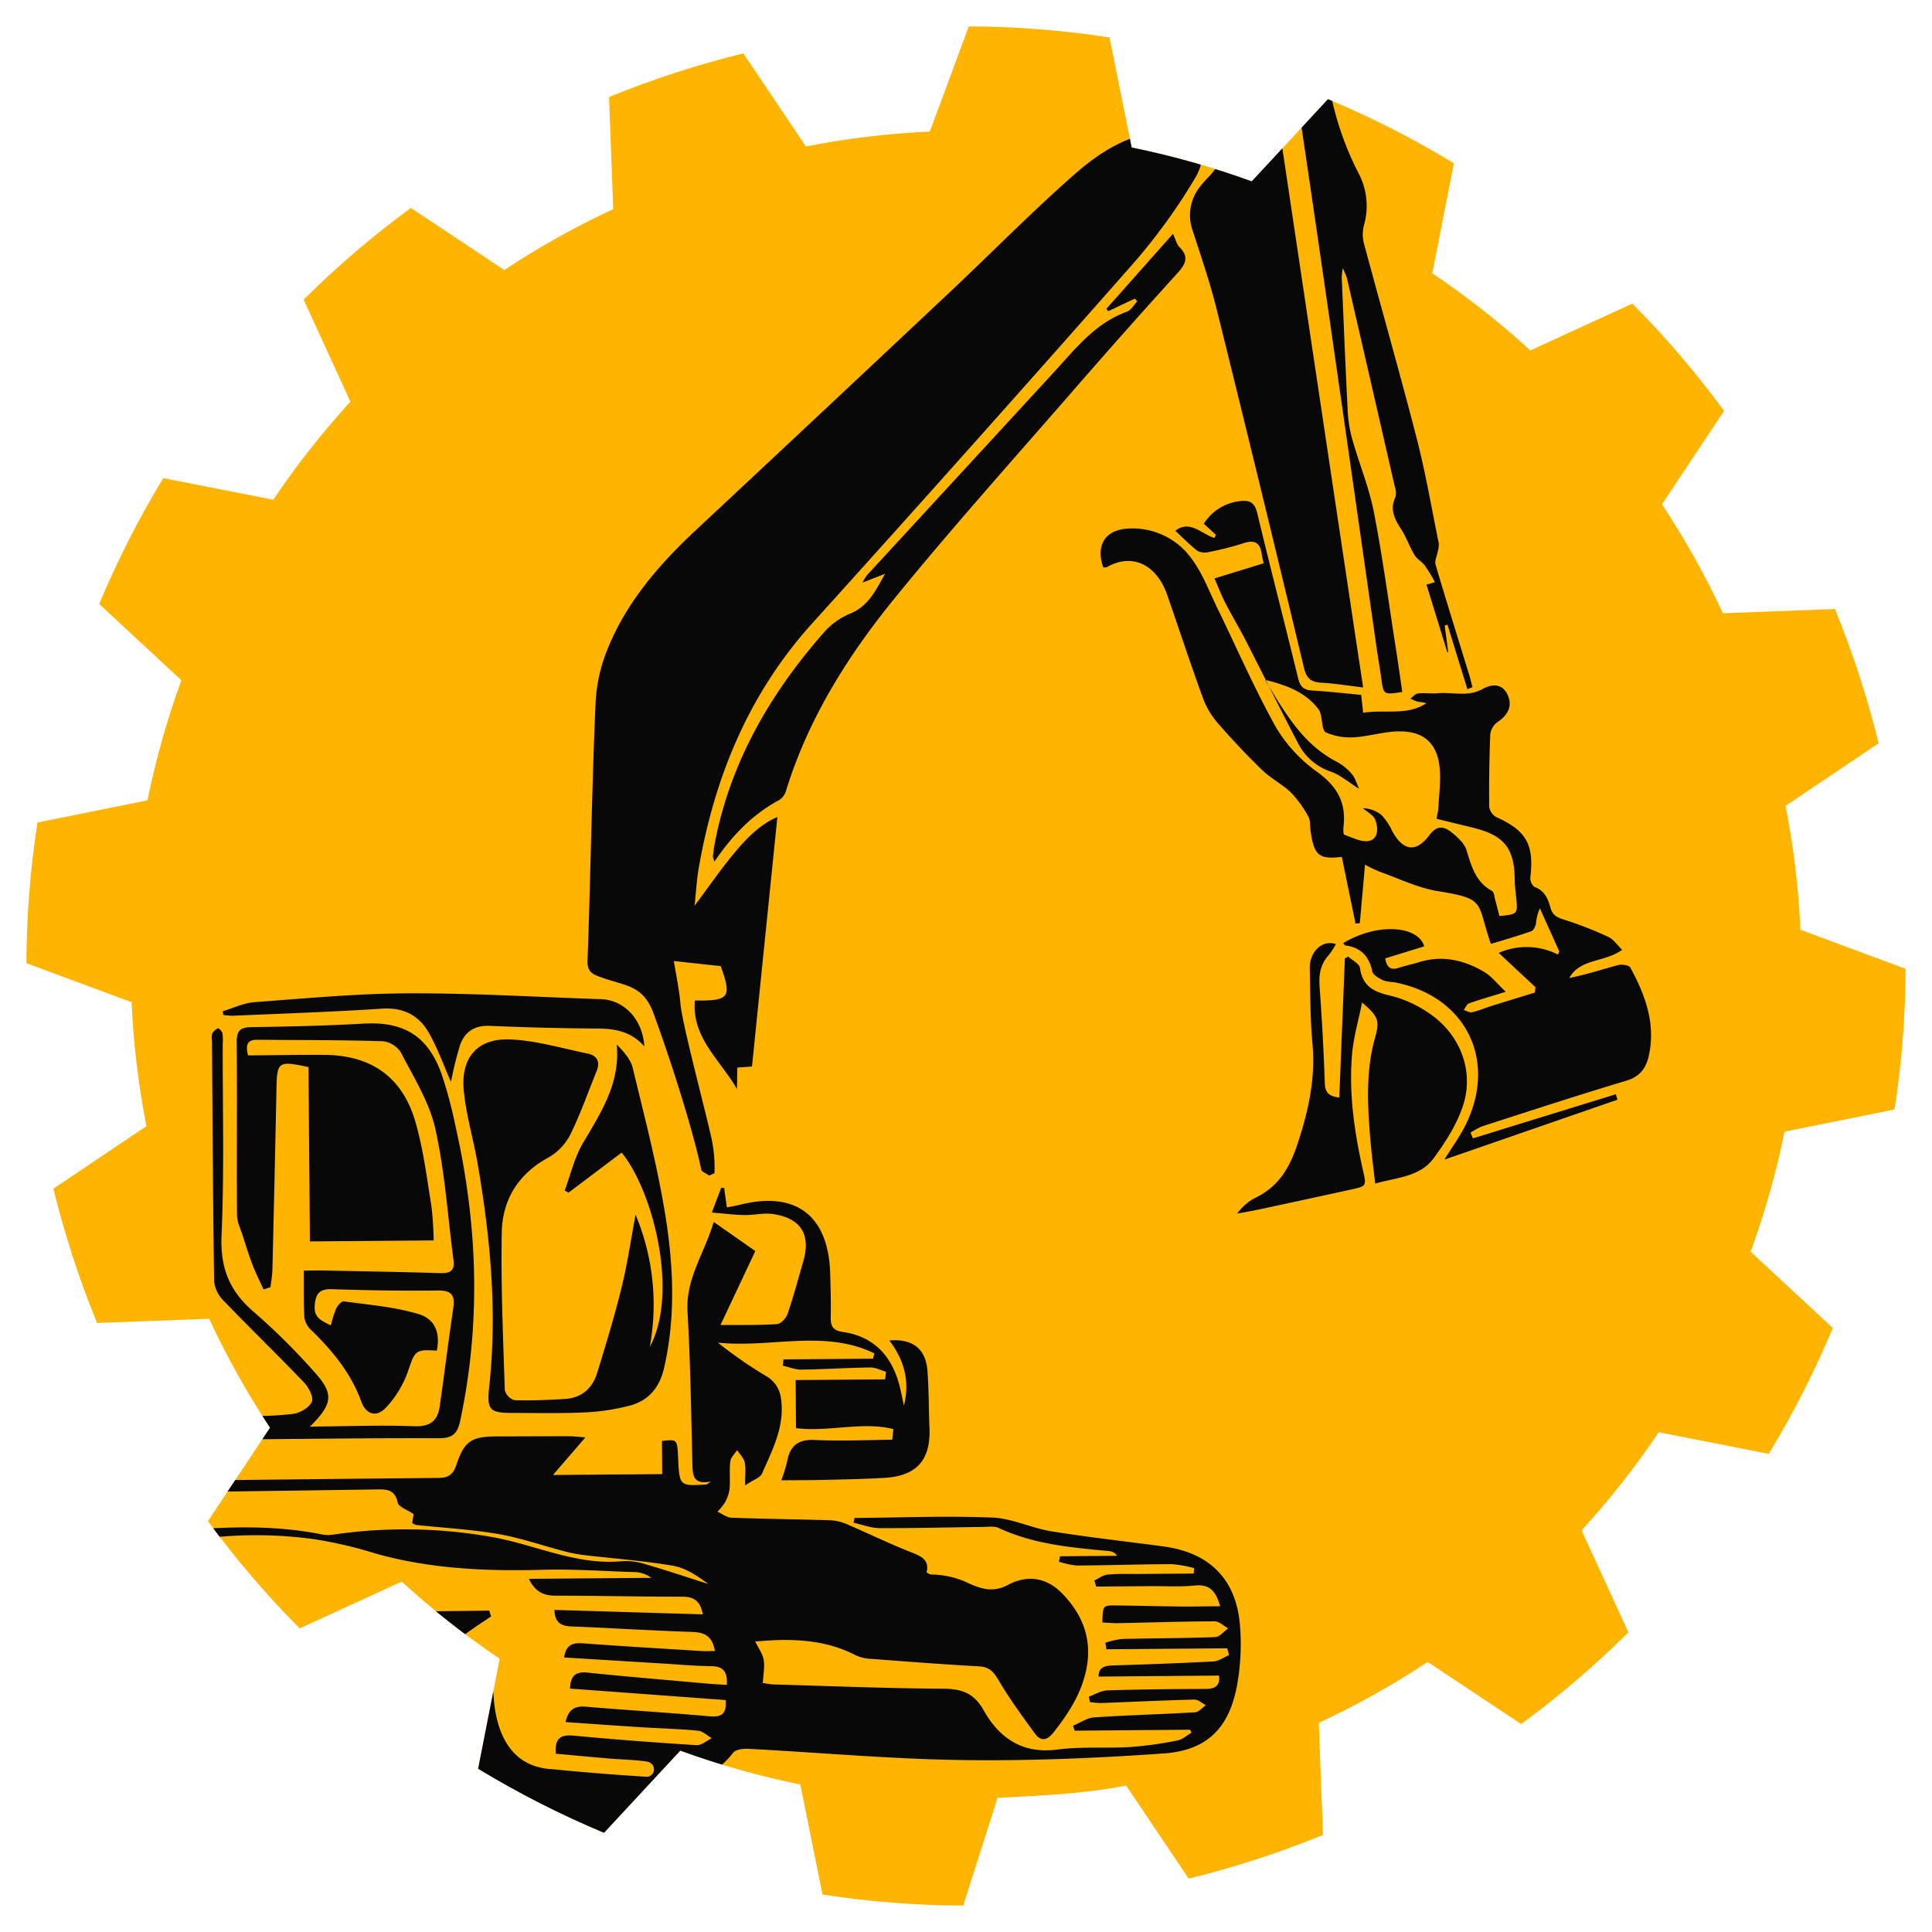 <svg xmlns="http://www.w3.org/2000/svg" xmlns:xlink="http://www.w3.org/1999/xlink" width="512" height="512" viewBox="0 0 512 512"><defs><clipPath id="a"><path d="M440.438,133.649l16.455-24.767a247.394,247.394,0,0,0-24.312-28.42l-27.029,12.4a221.711,221.711,0,0,0-25.983-20.442l5.719-29.153a250.433,250.433,0,0,0-33.359-16.981L331.723,48.066a221.636,221.636,0,0,0-31.817-8.98L294.028,9.934A247.358,247.358,0,0,0,256.743,7L246.4,34.878a220.2,220.2,0,0,0-32.836,3.932L196.992,14.148q-9.025,2.212-18.011,5.128T161.4,25.728l1.112,29.692a220.274,220.274,0,0,0-28.864,16.142L108.883,55.107A247.4,247.4,0,0,0,80.462,79.419l12.4,27.029a221.711,221.711,0,0,0-20.442,25.983l-29.152-5.72a250.512,250.512,0,0,0-16.982,33.36l21.779,20.206a221.6,221.6,0,0,0-8.98,31.817L9.935,217.972A247.229,247.229,0,0,0,7,255.257L34.878,265.6a220.2,220.2,0,0,0,3.932,32.836L14.148,315.008q2.212,9.026,5.129,18.011t6.451,17.58l29.692-1.112a220.274,220.274,0,0,0,16.142,28.864L55.107,403.117a247.4,247.4,0,0,0,24.312,28.421l27.029-12.4a221.711,221.711,0,0,0,25.983,20.442l-5.719,29.153a250.427,250.427,0,0,0,33.359,16.98l20.206-21.778a221.765,221.765,0,0,0,31.817,8.98l5.878,29.151A247.359,247.359,0,0,0,255.257,505l9.108-28.569c10.907-.48,23.112-1.086,34.071-3.241l16.572,24.662q9.026-2.212,18.011-5.129t17.581-6.451l-1.113-29.692a220.274,220.274,0,0,0,28.864-16.142l24.767,16.455a247.394,247.394,0,0,0,28.42-24.312l-12.4-27.03a221.617,221.617,0,0,0,20.442-25.982l29.153,5.719a250.552,250.552,0,0,0,16.981-33.359l-21.779-20.206a221.672,221.672,0,0,0,8.98-31.817l29.152-5.878A247.358,247.358,0,0,0,505,256.743L477.122,246.4a220.189,220.189,0,0,0-3.932-32.836l24.662-16.572q-2.212-9.025-5.129-18.011T486.272,161.4l-29.692,1.112A220.146,220.146,0,0,0,440.438,133.649Z" style="fill:none"/></clipPath></defs><g style="clip-path:url(#a)"><circle cx="253.382" cy="256.282" r="266.857" style="fill:#ffb400"/><path d="M122.339,433.823c2.453-2,5.189-3.655,7.8-5.462-.247-.783-.234-.744-.481-1.526-5.32.046-10.641.147-15.961.18C113.76,427.056,122.215,433.73,122.339,433.823Z" style="fill:#080809"/><path d="M328.587,430.5c-1.065-12.095-8.138-19.043-20.2-20.67-9.895-1.337-19.831-2.419-29.685-4-5.315-.857-10.462-3.452-15.75-3.663-12.145-.483-24.327.012-36.5.113-.09.42-.177.841-.268,1.261,2.287.5,4.569,1.413,6.859,1.426,9.195.041,18.394-.2,27.591-.312,1.347-.018,2.879-.264,4.01.266,9.276,4.341,19.25,5.2,29.225,6.131a2.792,2.792,0,0,1,2.16,1.25l-15.13.121-.277,1.434a21.736,21.736,0,0,0,4.71,1.026c8.384-.048,16.769-.341,25.156-.367a32.742,32.742,0,0,1,5.982,1.064c-.044.473-.092.949-.139,1.425q-6.909.058-13.818.112c-2.977.027-5.968-.1-8.923.154-1.225.1-2.38,1.008-3.568,1.55.156.547.315,1.1.47,1.644l14.383-.117c3.923-.028,7.875.237,11.762-.168,4-.414,5.59,1.578,6.718,5.491-3.733.027-7.158.107-10.585.074-5.68-.06-11.36-.226-17.041-.283-3.488-.035-3.486.02-3.592,4.509,1.39.067,2.8.215,4.2.186,8.523-.169,17.039-.454,25.561-.483,1.189,0,2.382,1.212,3.573,1.862-1.142.807-2.263,2.266-3.435,2.312-8.245.316-16.5.292-24.75.5a21.582,21.582,0,0,0-4.345,1.006q.132.859.259,1.72,16.012-.126,32.022-.257c.163.6.324,1.2.487,1.8-1.375.584-2.726,1.606-4.126,1.68-8.779.475-17.569.767-26.358,1.054-2.17.071-4.075.254-4.1,2.956l31.912-.26c.326,2.534-.831,3.536-3.573,3.541-8.656.018-17.317.1-25.968.374-1.669.052-3.305,1.084-4.959,1.663.112.484.222.965.332,1.45a22.643,22.643,0,0,0,2.906.25c8.245-.306,16.487-.713,24.735-.917,1.011-.025,2.043.97,3.069,1.494-.964.652-1.9,1.815-2.892,1.873-8.912.532-17.844.749-26.746,1.352-1.906.128-3.731,1.442-5.593,2.213.153.435.309.87.462,1.307q15.276-.126,30.559-.249l.388.786c-1.241.71-2.412,1.811-3.741,2.06a99.565,99.565,0,0,1-12.417,1.729c-6.478.392-13.05-.165-19.452.678-9.2,1.216-15.354-3.1-19.392-10.286-2.718-4.836-5.974-5.81-10.988-5.842-14.877-.095-29.746-.7-44.621-1.125-.917-.026-1.828-.222-2.993-.372.117-2.154.535-4.187.24-6.107-.238-1.563-1.331-2.993-2.254-4.921,1.745-.1,4.151-.326,6.561-.374,6.982-.138,13.748.758,20.069,4.049a11.237,11.237,0,0,0,4.27.955c9.44.722,18.883,1.451,28.336,1.969,2.66.143,3.845,1.287,5.168,3.542,2.913,4.968,6.345,9.644,9.746,14.306,1.542,2.115,3.219,1.816,4.88-.3,4.145-5.264,7.7-10.759,8.864-17.536,1.3-7.591-1.29-13.872-6.436-19.216-4.118-4.278-9.143-5.193-14.434-2.4-3.731,1.975-6.792,1.407-11.358-.831a23.836,23.836,0,0,0-9.084-1.906c-.339-.022-.534-.207-1.172-.544.847-3.506-1.614-4.368-4.385-5.466-5.731-2.271-11.28-4.991-16.953-7.412a12.131,12.131,0,0,0-4.392-.956c-8.653-.261-17.312-.349-25.963-.671-1.259-.047-2.484-1.039-3.727-1.6a14.854,14.854,0,0,0,2-2.459,10.021,10.021,0,0,0,1.223-3.63c.2-2.4-.1-4.848.183-7.235.124-1.048,1.164-1.986,1.792-2.973.694,1.049,1.731,2.015,2.006,3.166.355,1.5.107,3.158.132,6.17,2.157-1.46,4-2.02,4.5-3.168,2.809-6.454,6.216-12.748,4.927-20.35a7.826,7.826,0,0,0-3.678-5.349,114.732,114.732,0,0,1-12.963-8.963c13.863,1.482,28.107-3.614,41.447,2.831-.174.759-.15.655-.325,1.415l-23.749.191c-.059.556-.122,1.109-.184,1.661,1.649.371,3.3,1.072,4.949,1.047,6.086-.08,12.166-.485,18.252-.569,1.38-.02,2.77.743,4.158,1.146q-.118,1-.234,2c-7.974.066-15.945.131-23.717.193.039,4.882.069,8.744.1,12.747,8.8,1.065,17.511-1.829,25.787.245-.174,1.683-.117,1.138-.291,2.821-6.806.056-13.624.405-20.41.06-4.544-.229-6.706,1.523-7.458,5.774a43.154,43.154,0,0,1-1.521,4.915c3.933-.034,7.511-.016,11.083-.1,5.408-.131,10.817-.227,16.215-.538,8.581-.492,12.318-4.733,11.968-13.236-.2-5-.173-10.014-.523-15.005-.414-5.9-3.813-8.688-10.118-8.184,4.061,5.36,5.44,10.952,3.868,17.287-.337-1.573-.643-3.151-1.019-4.715-1.946-8.124-6.645-13.582-15.178-14.821-2.748-.4-3.243-1.646-3.2-4,.073-3.785-.033-7.572-.136-11.359-.422-15.541-9.113-22.133-24.089-18.313-1.006.257-2.037.413-3.292.664-.266-1.9-.5-3.513-.723-5.137l-.774-.087c-.694,1.825-1.387,3.65-2.5,6.587,3.246.268,5.9.619,8.55.669,2.548.046,5.158-.63,7.634-.269,7.421,1.081,10.1,5.413,8.066,12.483-1.346,4.677-2.606,9.386-4.174,13.985-.386,1.126-1.774,2.624-2.787,2.695-4.682.321-9.392.2-14.986.247,3.2-6.8,6.152-13.069,9.232-19.6-3.6-2.524-6.991-4.9-11.037-7.729-2.441,8.3-7.449,15-6.939,23.8.783,13.5.955,27.035,1.3,40.556.075,2.876.258,5.348,4.9,4.435-.9.606-1.039.781-1.19.789-7.146.444-7.146.441-7.5-7.071-.233-4.933-.233-4.933-4.286-4.447.022,2.742.045,5.526.072,8.773l-28.942.233,8.6-9.973c-1.852-.13-3.082-.291-4.31-.292-6.493-.006-12.985.026-19.479.052-6.367.027-8.334,1.263-10.382,7.435-.862,2.608-2.043,3.532-4.84,3.558q-28.267.264-56.533.591c-.31.685-1.566,2.695-1.8,3.051q21.2-.289,42.393-.6c2.782-.042,4.507.346,5.2,3.518.246,1.127,2.446,1.826,4.216,3.034-.044.274-.2,1.267-.374,2.351a3.01,3.01,0,0,0,.975.512c7.251.781,14.566,1.169,21.735,2.4,5.928,1.017,11.677,3.038,17.518,4.568a40.035,40.035,0,0,0,5.457,1.044c7.811.917,15.677,1.488,23.417,2.81,3.374.577,6.484,2.706,9.359,4.835-5.437-1.733-10.853-3.552-16.33-5.148a17.518,17.518,0,0,0-6.394-.91c-11.935,1.176-22.6-4.127-33.884-6.265a131.282,131.282,0,0,0-43.156-.715,8.553,8.553,0,0,1-2.783-.138c-10.292-2.03-20.563-2.124-30.827-1.471.1.088,1.862,1.856,2.319,2.272a113.973,113.973,0,0,1,26.329.457,111.675,111.675,0,0,1,16.482,3.825c14.5,4.088,29.28,4.738,44.23,4.326,8.1-.222,16.222.343,24.333.616a7.677,7.677,0,0,1,4.582,1.519c-10.675.084-21.35.172-32.464.262,1.671,3.391,3.856,4.459,7.014,4.461,11.227,0,22.455.279,33.682.271,3.1,0,4.766,1.175,5.41,4.678-13.224-.394-26.225-.785-39.325-1.176.123,3.259,1.634,4.266,4.41,4.377,10.678.416,21.347,1.114,32.025,1.453,3.312.106,5.417,1.065,6.1,5.054-1.238.011-2.351.088-3.451.017-10.53-.655-21.063-1.271-31.585-2.051-2.71-.2-4.436.423-4.924,3.758,8.865.541,17.583,1.08,26.3,1.609,4.186.253,8.371.656,12.558.682,3.11.019,4.5,1.253,4.256,4.978-1.817-.122-3.616-.212-5.413-.372-10.508-.94-21.02-1.815-31.513-2.892-3.149-.322-4.5.824-4.613,4.239,13.782,1.015,27.478,2.025,41.228,3.04.305,3.508-.92,4.6-4.207,4.306-10.91-.975-21.85-1.62-32.769-2.544-2.9-.247-4.669.6-5.447,4.071,6.543.453,12.935.921,19.33,1.325,5.264.332,10.544.472,15.791.964,1.26.118,2.424,1.3,3.63,1.986-1.345.647-2.729,1.917-4.028,1.837-10.8-.67-21.592-1.477-32.363-2.5-3.376-.323-5.263.325-4.953,4.773,4.6.417,9.361.874,14.126,1.273,3.371.282,6.772.314,10.1.824a2.308,2.308,0,0,1,.954.417,1.975,1.975,0,0,1-.253,3.393,1.831,1.831,0,0,1-.868.2q-12.346-.762-24.667-1.98c-.386-.039-.757-.064-1.119-.078-12.576-1.135-15.087-13.711-14.837-23.72-.4.862-5.347,24.4-5.318,25.029.012.268,34.8,17.561,36.086,18.012.648-.435,17.366-21.5,18.08-21.907s10.6,2.255,10.752,2.316a24.835,24.835,0,0,0,3.959-4.021c.689-.876,2.659-1.127,4-1.055,18.91.99,37.8,2.709,56.719,2.978,17.821.253,35.7-.5,53.487-1.759,11.561-.817,17.41-6.921,19.418-18.446A61.421,61.421,0,0,0,328.587,430.5Z" style="fill:#080809"/><path d="M302.517,35.773c-6.745,1.854-12.559,5.852-17.75,10.415C273.309,56.263,262.6,67.182,251.475,77.639Q217.788,109.315,184,140.876c-9.649,9.051-18.176,19.017-23.124,31.445a43.122,43.122,0,0,0-3.035,13.731c-.931,20.262-1.386,48.147-2.141,68.42-.085,2.28.539,3.35,2.676,4.185,7.133,2.777,11.932,2.036,14.822,9.935,5.289,14.452,10.73,32.1,12.676,41.515.074.358,1.805,1.194,2.082,1.443.464-.214.925-.43,1.389-.643a37.36,37.36,0,0,0-1.108-10.619c-1.734-7.6-7.5-29.339-7.905-34.214-.324-3.87-1.166-7.7-1.752-11.388l12.41,1.349c2.981,8.3,2.346,9.239-6.85,9.11-.857,9.892,6.811,15.837,11.156,23.461.033-1.8.066-3.588.1-5.676,1.562-.12,2.99-.228,3.89-.3,2.243-22.049,4.477-44,6.729-66.107-4.589,1.916-8.274,5.734-11.636,9.793-3.407,4.108-6.44,8.529-10.312,13.716.422-3.921.578-6.944,1.091-9.9,4.239-24.33,13.291-46.346,30.108-64.961q42.819-47.4,85.048-95.336A153.686,153.686,0,0,0,316.672,47.26c1.943-3.245,2.275-6.137,1.324-8.327C316.674,38.969,302.734,36.174,302.517,35.773Z" style="fill:#080809"/><path d="M120.711,298.448a114.152,114.152,0,0,0-3.778-14.07c-3.663-10-10.127-13.719-20.652-13.111-9.85.573-19.73.779-29.6.938-2.913.044-3.98.818-3.951,3.936.135,15.285-.027,30.569.079,45.853.014,1.889.979,3.786,1.573,5.656.81,2.549,1.6,5.111,2.566,7.608.846,2.2,1.92,4.317,2.893,6.468q.924-.308,1.848-.621c.175-1.549.468-3.1.505-4.649q.579-23.937,1.075-47.872c.157-7.284.446-7.509,8.478-5.792.125,15.13.247,30.347.377,46.2,10.976-.087,21.587-.174,32.794-.264a87.4,87.4,0,0,0-.6-9.226c-1.223-7.456-2.141-15.038-4.248-22.259-3.467-11.9-11.756-17.613-24.154-17.693-6.733-.046-13.465.091-20.175.146-.746-2.853-.177-4.172,2.474-4.148,11.092.106,22.189.047,33.273.393a6.62,6.62,0,0,1,4.772,3.01c3.378,6.576,7.52,13.113,9.095,20.177,2.553,11.411,3.294,23.226,4.829,34.868.363,2.769-.907,3.472-3.489,3.393-10.274-.317-20.553-.482-30.833-.69-1.577-.031-3.156.021-5.379.036.038,4.526-.072,8.563.19,12.574a5.956,5.956,0,0,0,1.937,3.307c5.562,5.447,10.419,11.314,13.123,18.789,1.264,3.494,4.053,4.324,6.577,1.6a27.351,27.351,0,0,0,5.768-9.468c1.877-5.548,1.92-6,7.689-5.6.905-4.525-.291-8.337-4.909-9.717-6.362-1.9-13.141-2.428-19.768-3.349-.594-.083-1.627,1.118-2.022,1.936a30.465,30.465,0,0,0-1.386,4.439c-2.494-1.238-4.54-2.025-4.282-5.284.253-3.193,1.313-4.438,4.7-4.317q13.986.5,28,.359c3.532-.038,4.5,1.237,4.031,4.519-1.26,8.685-2.366,17.388-3.584,26.078-.553,3.952-2.547,5.527-6.865,5.363-8.83-.341-17.685.02-27.536.1,5.918-5.855,6.368-8.576,1.572-14.018a174.049,174.049,0,0,0-16.671-16.558c-6.315-5.465-8.709-11.641-8.334-20.136.743-16.879.279-33.81.311-50.721a12.887,12.887,0,0,0-.08-2.825c-.118-.52-.95-1.361-1.165-1.281a3,3,0,0,0-1.544,1.364,5.012,5.012,0,0,0-.058,2c.154,21.24.249,42.478.569,63.711a8.5,8.5,0,0,0,2.5,5.092c7.029,7.309,14.319,14.363,21.329,21.687,1.241,1.3,2.6,3.938,2.061,5.121-.7,1.548-3.147,2.951-5,3.2a85.884,85.884,0,0,1-10.57.556,5.906,5.906,0,0,1,.334.636,10.738,10.738,0,0,1,.912,3.928,6.564,6.564,0,0,1-.126,1.606c16.063-.139,32.127-.337,48.189-.277,3.655.014,4.875-1.326,5.584-4.631C127.539,350.389,126.583,324.377,120.711,298.448Z" style="fill:#080809"/><path d="M388.872,182.65c.449-.18.895-.364,1.34-.545-.285-1.1-.535-2.209-.868-3.293-2.976-9.706-6.023-19.4-8.891-29.135-.31-1.053.388-2.4.591-3.614a6.247,6.247,0,0,0,.239-2.113c-1.892-9.28-3.49-18.638-5.848-27.8-4.462-17.339-9.4-34.554-14.03-51.851a9.417,9.417,0,0,1,.088-4.691,18.583,18.583,0,0,0-1.475-13.727,80.627,80.627,0,0,1-7.54-21.887c-1.043-.105-7.522,5.482-8.121,5.916,7,47.12,13.658,94.288,20.412,141.442.4,2.811.889,5.607,1.278,8.415.6,4.372.582,4.375,5.579,3.616-.6-4.039-1.163-8.093-1.8-12.138-1.857-11.863-3.439-23.78-5.74-35.556-1.27-6.5-3.852-12.723-5.672-19.122a33.349,33.349,0,0,1-1.237-7.352c-.613-11.879-1.089-23.766-1.6-35.65a23.78,23.78,0,0,1,.258-2.476,20.116,20.116,0,0,1,1.093,2.542q6.4,27.763,12.75,55.54a4.361,4.361,0,0,1,.125,2.55c-1.622,3.374-.118,5.983,1.629,8.732,1.331,2.093,2.143,4.512,3.427,6.641.66,1.094,1.976,1.773,2.76,2.817a50.208,50.208,0,0,1,2.647,4.349l-2.235.69c1.868,6.055,3.695,11.982,5.526,17.913l.233-.043q-.465-3.52-.93-7.045l.73-.215Q386.237,174.107,388.872,182.65Z" style="fill:#080809"/><path d="M323.02,42.913a12.3,12.3,0,0,1-2.3,3.522,35.724,35.724,0,0,0-2.82,3.181,12.135,12.135,0,0,0-1.853,11.457c2.289,7.015,4.677,14.023,6.452,21.176q11.742,47.366,23.084,94.831c.66,2.739,1.895,3.692,4.561,3.842,3.552.2,7.082.787,11.107,1.265-1.025-6.794-1.984-13.118-2.934-19.442q-9.411-62.735-18.779-125.475C339.341,35.949,323.621,41.477,323.02,42.913Z" style="fill:#080809"/><path d="M432.049,256.407c-.347-.642-2.256-.91-3.252-.646-4.276,1.139-8.479,2.539-12.926,3.417,2.922-5.218,9.328-4.076,14.013-7.465-1.255-1.216-2.24-2.766-3.646-3.415a95.018,95.018,0,0,0-11.822-4.6c-1.892-.579-3.029-1.262-3.547-3.205-.62-2.342-1.565-4.483-4.21-5.444a2.972,2.972,0,0,1-1.108-2.5c1.028-8.76-1.042-12.4-9-16a3.774,3.774,0,0,1-1.9-2.727q-.105-9.654.293-19.313a4.747,4.747,0,0,1,1.946-3.165c2.883-1.958,3.931-4.387,2.651-7.189-1.136-2.5-3.452-3.325-6.685-1.541-3.9,2.148-7.9.743-11.828,1.1-1.732.158-3.507-.141-5.231.046-.717.077-1.353.889-2.028,1.365a11.759,11.759,0,0,0,2.073.872,7.843,7.843,0,0,1,2.129.383c-5.144,3.365-10.978,1.578-16.719,2.514-.186-1.7-.335-3.052-.518-4.738-4.363-.405-8.68-.907-13.009-1.163-2.22-.128-3.169-1.021-3.7-3.208-3.559-14.639-7.342-29.223-10.859-43.872-.678-2.836-2.079-3.414-4.619-3.1a12.927,12.927,0,0,0-9.526,5.977c1.085,1,2.131,1.96,3.173,2.916-.11.294-.224.584-.334.878-3.435-1.03-6.5-4.936-10.394-1.922,1.9,1.765,3.767,3.691,5.862,5.315a4.1,4.1,0,0,0,2.987.327,81.43,81.43,0,0,0,9.2-2.336c3.034-1.021,4.493-.082,4.87,2.976.093.733.3,1.454.483,2.332-4.244,1.311-8.354,2.578-13.019,4.018.962,2.195,1.791,4.39,2.856,6.461,1.729,3.362,3.692,6.6,5.418,9.965q2.682,5.233,5.315,10.49c5.945,1.494,10.773,3.4,14.126,7.967a3.535,3.535,0,0,1,.428,1.182c.439,1.644.4,4.282,1.38,4.74a16.059,16.059,0,0,0,7.447,1.291c4.1-.232,8.166-1.607,12.237-1.572,6.483.051,9.877,3.361,10.477,9.813.319,3.431-.181,6.944-.355,10.418-.043.854-.265,1.7-.468,2.948,3.313.811,6.564,1.592,9.809,2.4,8.174,2.035,10.83,5.448,10.9,13.858.016,1.628.252,3.259.412,4.888.4,4.058.3,4.175-4.475,4.61-.357-1.375-.706-2.821-1.106-4.254-.229-.829-.3-2.084-.852-2.389-4.347-2.367-5.445-6.541-6.763-10.823-.554-1.8-2.325-3.4-3.895-4.661-2-1.61-3.855-2.081-5.954.716-3.531,4.706-6.9,4.155-9.778-.975a16.607,16.607,0,0,0-2.854-4.336,8.2,8.2,0,0,0-4.975-1.85c1.116.991,2.739,1.774,3.245,3.015.833,2.044.914,5.02-1.515,5.626-1.979.493-4.467-.842-6.647-1.609-.31-.107-.281-1.572-.193-2.388.673-6.147-1.731-10.394-6.813-14.121a39.228,39.228,0,0,1-11.017-11.8c-5.783-10.35-10.525-21.282-15.727-31.956-2.047-4.2-3.712-8.7-6.412-12.442a19.22,19.22,0,0,0-17.2-8.418c-6.021.31-8.56,4.38-6.541,10.25.291,0,.672.123.91-.013,6.945-3.986,13.33-.507,16.05,7.338,3.182,9.18,6.214,18.414,9.543,27.544a21.517,21.517,0,0,0,3.983,6.566c3.725,4.276,7.622,8.421,11.7,12.36,2.292,2.214,5.292,3.691,7.581,5.908a29.578,29.578,0,0,1,4.6,6.379c.562.952.393,2.337.555,3.527.923,6.815,2.213,7.856,8.308,7.138q1.823,8.87,3.634,17.671c.384-.039.764-.081,1.148-.119.443-4.983.882-9.963,1.37-15.485A41.1,41.1,0,0,0,365.573,231c5.125,1.808,10.153,4.3,15.441,5.162,13.016,2.111,10.186,2.834,14.094,14,3.533-1.094,7.154-2.134,10.706-3.382.587-.206,1.081-1.253,1.235-1.993a12.2,12.2,0,0,1,1.029-4.066q2.576,5.71,5.148,11.422c-.121.274-.241.549-.361.823a18.342,18.342,0,0,0-15.7-.439l9.759,9.108c-.056.466-.109.931-.165,1.4-3.794,1.169-7.592,2.328-11.38,3.519-1.769.556-3.494,1.288-5.295,1.707-.641.149-1.439-.395-2.168-.619.452-.6.788-1.524,1.381-1.736,2.854-1.018,5.779-1.844,9.746-3.07-2.343-2.2-3.8-4.143-5.724-5.277-5.347-3.135-11.089-4.5-17.265-2.576-1.773.55-3.6.909-5.363,1.494-1.992.66-3.149.09-3.6-2.492l10.334-3.189c-1.458-5.28-12-6.53-21.477-.856.216.227.4.6.62.631,4.09.525,6.246,2.86,7.108,6.868.206.968,1.759,1.8,2.859,2.367a10.783,10.783,0,0,0,2.887.492c19,3.581,27.551,20.656,18.911,37.95-1.447,2.9-3.391,5.553-5.565,9.063,15.719-5.441,30.8-10.658,45.882-15.879-.146-.482-.3-.966-.445-1.448l-37.864,11.688q-.315-.75-.632-1.5a18.844,18.844,0,0,1,3.144-1.705c12.678-4.083,25.339-8.236,38.1-12.054,3.591-1.072,5.227-3.242,5.974-6.534C438.867,271.323,436.01,263.714,432.049,256.407Z" style="fill:#080809"/><path d="M352.8,204.54c2.448.894,4.551,2.736,7.4,4.523-.709-1.488-1.087-2.962-1.98-3.988a14.22,14.22,0,0,0-4.047-3.245c-8.352-4.34-13.011-11.825-17.917-20.011,2.62,5.2,5.247,10.4,7.957,15.549A15.051,15.051,0,0,0,352.8,204.54Z" style="fill:#080809"/><path d="M336.251,181.819l-.809-1.606c-.062-.016-.12-.033-.182-.048Q335.76,181,336.251,181.819Z" style="fill:#080809"/><path d="M378.451,268.335a30.884,30.884,0,0,0-9.76-4.414c-4.4-.991-7.6-2.369-8.284-7.406-.151-1.129-2.048-2.019-3.143-3.023-.288.175-.574.35-.862.522-.493,12.238-.986,24.472-1.483,36.839-2.663-.3-3.743-1.231-3.829-3.765q-.442-12.749-1.375-25.473c-.238-3.218.146-6.007,2.38-8.453a22.008,22.008,0,0,0,1.936-2.954c-3.587-1.29-7.012,2-6.929,6.4.129,6.653.1,13.331.705,19.943.85,9.237-1.053,17.816-3.934,26.547-2.11,6.4-5.028,11.348-11.157,14.307a13.79,13.79,0,0,0-4.854,4.21c1.92-.36,3.851-.676,5.758-1.084q12.158-2.61,24.3-5.262c4.244-.923,4.225-.929,3.3-5.055-2.288-10.148-3.8-20.408-2.913-30.819.381-4.462,1.683-8.848,2.654-13.7,4.515,3.781,4.656,4.93,3.392,9.484-2.462,8.878-1.942,17.947-1.179,26.989.31,3.669.794,7.321,1.257,11.5,5.732-1.651,11.853-1.77,15.47-6.679,3.182-4.319,6.231-9.078,7.855-14.123C390.755,283.538,386.749,273.756,378.451,268.335Z" style="fill:#080809"/><path d="M135.9,374.445c6.356,0,12.723.164,19.066-.143a57.472,57.472,0,0,0,11.968-1.806c4.942-1.324,7.859-4.78,9.043-9.927,3.159-13.717,2.485-27.518.244-41.139-2.123-12.907-5.458-25.623-8.526-38.363-.56-2.33-2.387-4.354-4.253-6.28.961,10.366-4.245,18.111-8.977,26.174-2.238,3.806-3.252,8.333-4.817,12.532.334.194.671.384,1.007.577l14.088-10.618c8.5,10.457,15.109,37.375,7.462,51.458a61.624,61.624,0,0,0-3.772-35c-1.217,6.455-2.157,12.976-3.721,19.345-1.863,7.595-4.165,15.09-6.46,22.571-1.261,4.113-4.145,6.65-8.569,6.912-4.44.265-8.9.475-13.334.33a3.8,3.8,0,0,1-2.57-2.677c-.445-13.919-1.067-27.853-.807-41.768.159-8.573,4.278-15.409,12.181-19.768a14.778,14.778,0,0,0,5.859-5.927c2.753-5.533,4.814-11.406,7.13-17.156.965-2.4.073-4.057-2.361-4.558-6.831-1.4-13.659-3.455-20.554-3.753-8.618-.37-13.11,4.71-12.338,13.368.582,6.554,2.554,12.97,3.676,19.489,3.36,19.519,5.24,39.127,3.1,58.944C128.965,373.678,129.652,374.454,135.9,374.445Z" style="fill:#080809"/><path d="M225.184,162.651a19.024,19.024,0,0,0-7.014,5.148c-14.025,16.022-24.459,33.968-28.65,55.127-.263,1.326-.428,2.668-.6,4.012a6.019,6.019,0,0,0,.419,1.39c4.76-7.01,10.155-12.582,17.26-16.36a4.51,4.51,0,0,0,1.745-2.534c5.858-18.931,16.22-35.462,28.523-50.608,15.417-18.978,31.78-37.191,47.824-55.655q13.431-15.456,27.2-30.621c2.214-2.436,3.4-4.364.665-7.089-.711-.709-.949-1.888-1.711-3.49-6.049,6.808-11.85,13.339-17.651,19.867.167.212.331.427.5.639q3.519-1.673,7.042-3.341c.213.243.425.49.638.733-.913.939-1.655,2.34-2.764,2.741-8.426,3.06-13.657,9.876-19.4,16.117q-24.716,26.861-49.451,53.7a16.2,16.2,0,0,0-1.2,1.97c2.512-.977,4.26-1.655,6.009-2.333C232.1,156.325,230.186,160.7,225.184,162.651Z" style="fill:#080809"/><path d="M61.557,269.191c13.234-.583,26.476-1.018,39.687-1.887,5.746-.377,9.84,1.832,12.47,6.525,2.278,4.068,3.867,8.525,5.8,12.891a93.343,93.343,0,0,1,2.411-9.781c1.247-3.471,3.8-5.246,7.82-5.076q14.377.62,28.774.717c4.655.031,8.839.876,12.224,4.727-.4-7.106-5.289-12.3-11.445-12.514-17.016-.577-34.036-1.616-51.053-1.552-13.6.048-27.217,1.334-40.8,2.335-2.845.208-5.605,1.569-8.4,2.4.041.329.082.657.122.986A16.525,16.525,0,0,0,61.557,269.191Z" style="fill:#080809"/></g></svg>
